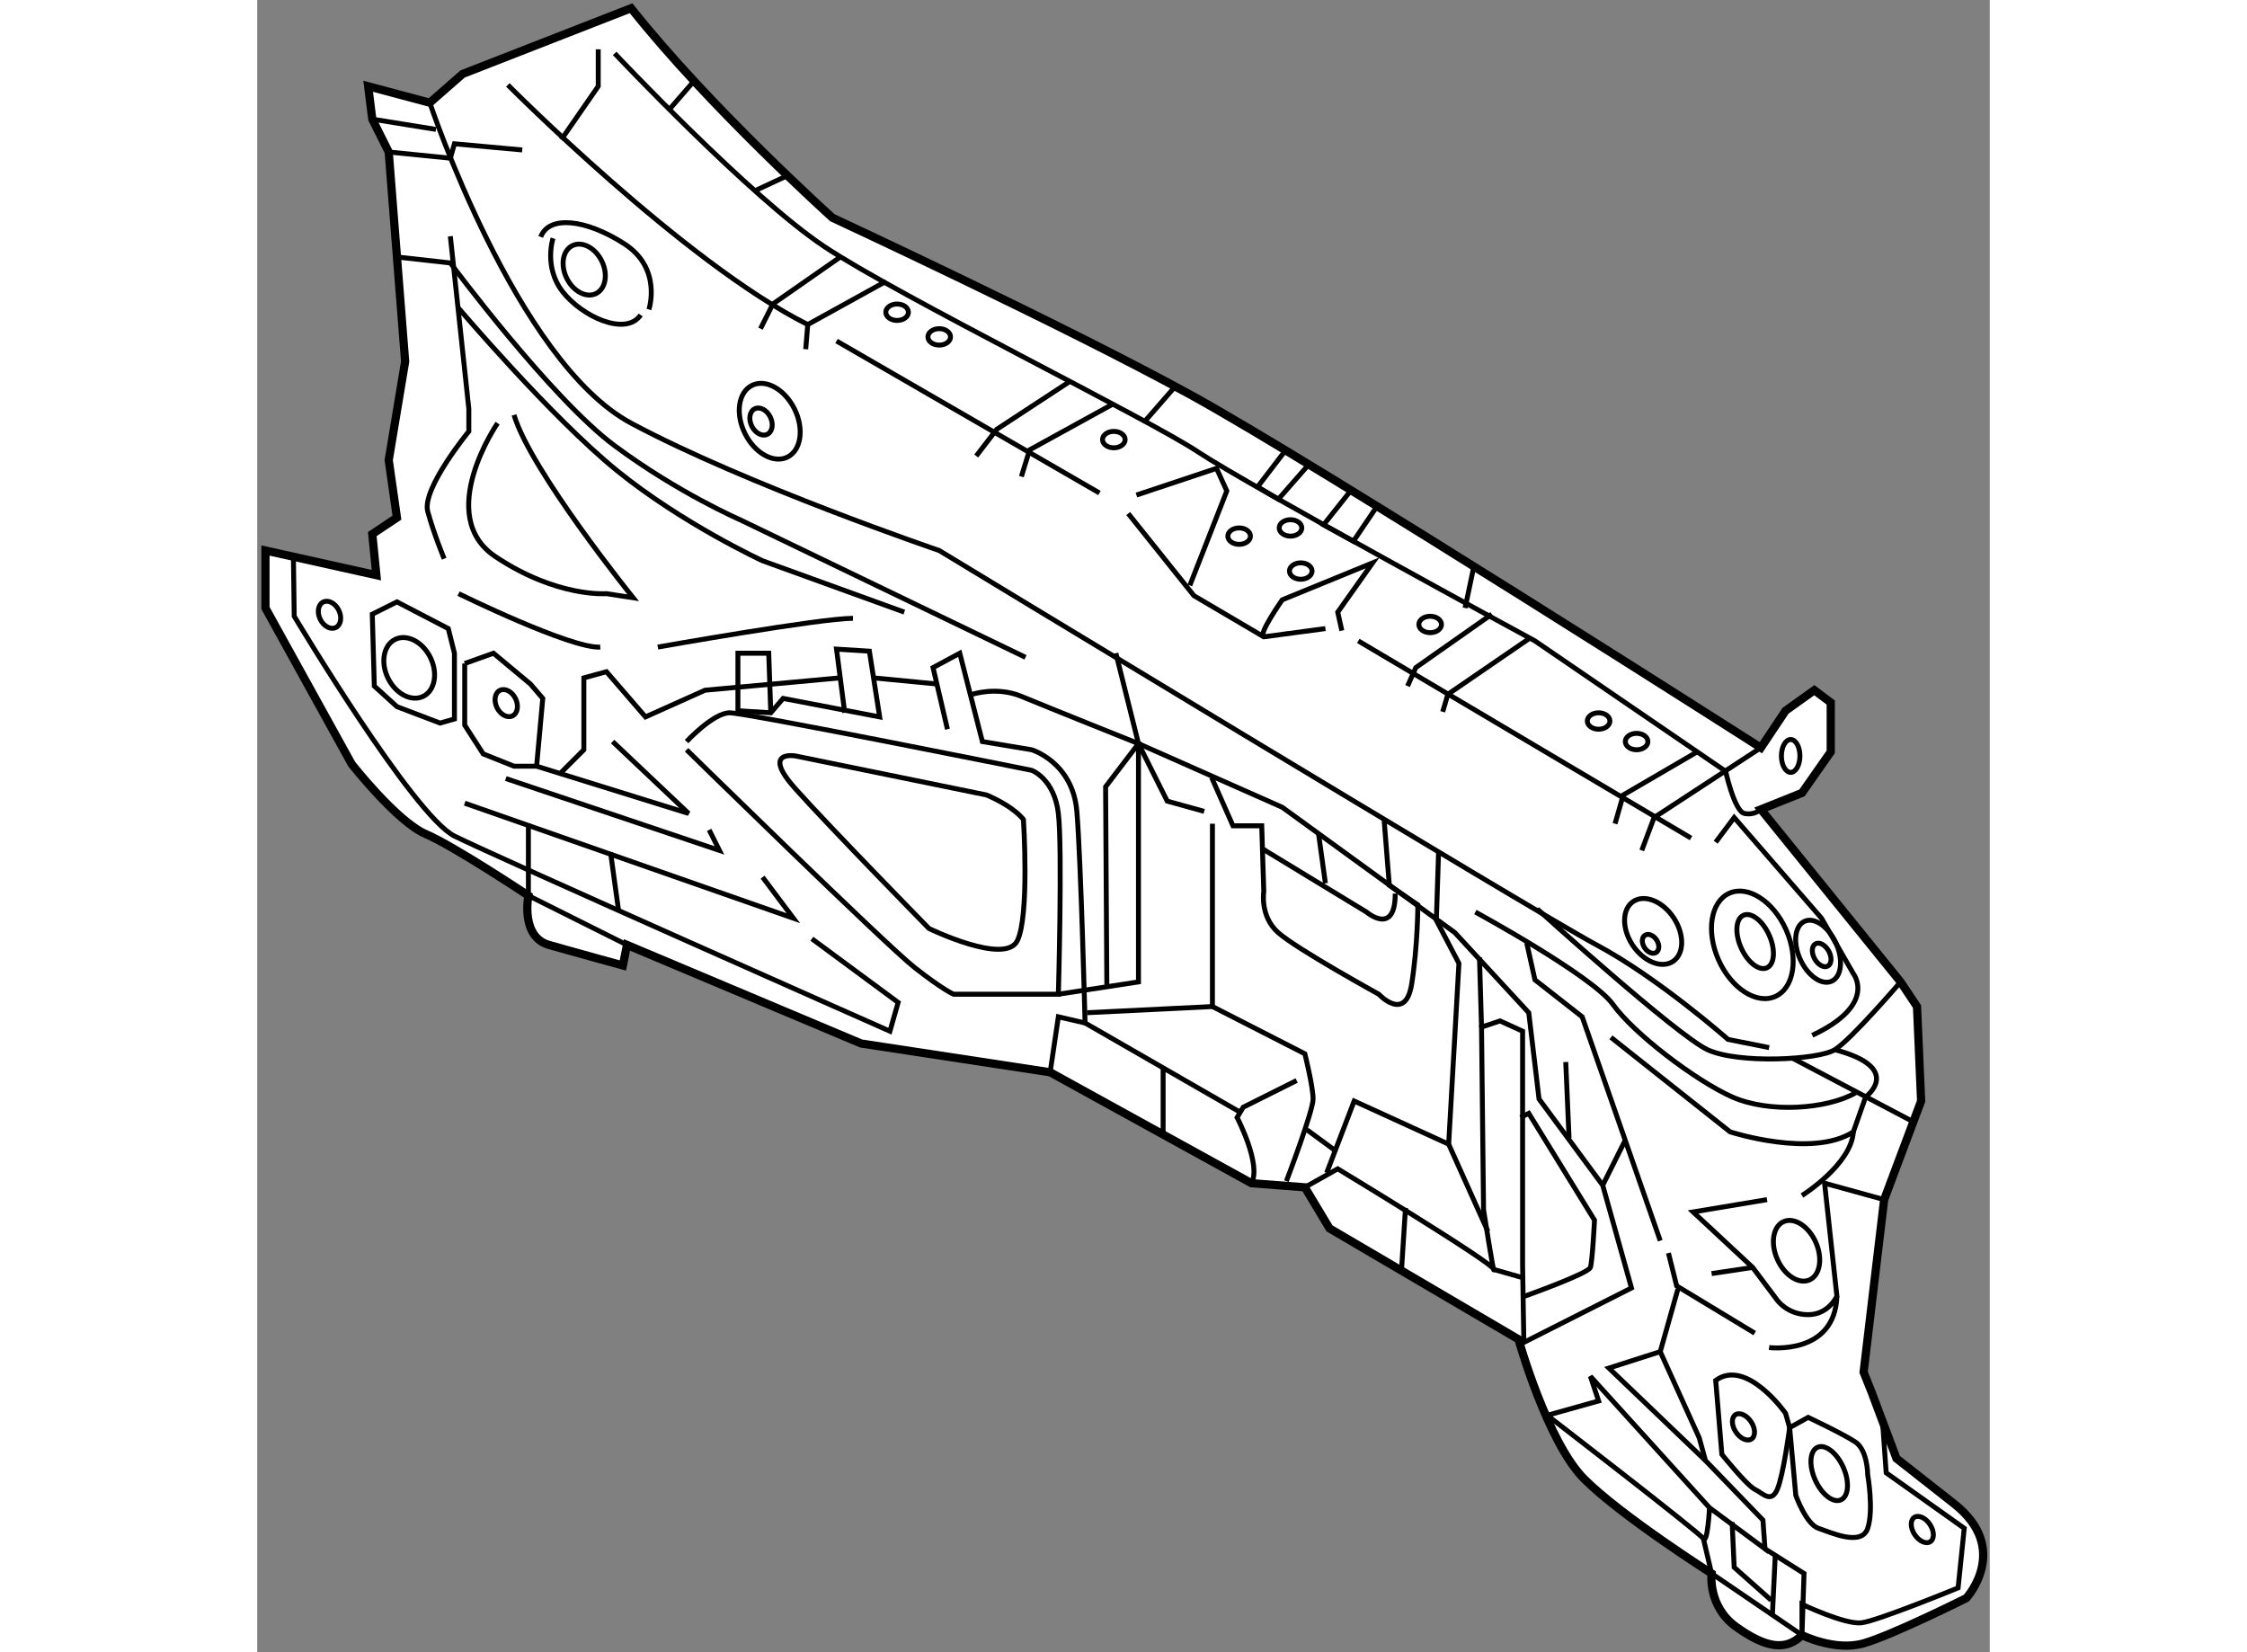 <?xml version="1.0" encoding="utf-8"?>
<!-- Generator: Adobe Illustrator 15.1.0, SVG Export Plug-In . SVG Version: 6.00 Build 0)  -->
<!DOCTYPE svg PUBLIC "-//W3C//DTD SVG 1.1//EN" "http://www.w3.org/Graphics/SVG/1.1/DTD/svg11.dtd">
<svg version="1.1" xmlns="http://www.w3.org/2000/svg" xmlns:xlink="http://www.w3.org/1999/xlink" x="0px" y="0px" width="244.8px"
	 height="180px" viewBox="18.061 57.822 105.427 100.54" enable-background="new 0 0 244.8 180" xml:space="preserve">
	
<rect x="18.061" y="57.822" width="105.427" height="100.54" fill="#808080" stroke="none"/>
	
<g><path fill="#FFFFFF" stroke="#000000" stroke-width="0.5" d="M109.561,103.322c0,0-27-17.25-34.75-21.5s-21.75-10.75-21.75-10.75
			s-7.5-6.75-12.25-12.75l-10.25,4l-2,1.75l-3.75-1l0.25,2l1,2l1,12.75l-1,6l0.5,3.5l-1.5,1l0.25,2.5l-6.75-1.5v3.5l5.25,9.5
			c0,0,2.75,3.5,4.5,4.25s6.25,3.75,6.25,3.75s-0.5,2.5,1.25,3s4.5,1.25,4.5,1.25l0.25-1.25l14.25,6l11.5,1.75l12.25,6.75l3.25,0.25
			l1.5,2.5l11.5,6.75c0,0,1.75,6.25,4,8.5s7.75,5.75,7.75,5.75s-0.25,2,1.5,3.25s3,1.5,4,0.5c0,0,2,1,3.75,0.5s6.25-2.75,6.25-2.75
			s2.75-3-0.75-5.75s-3.5-2.75-3.5-2.75l-1.5-4l-0.5-1.25l1.25-10.5l2.25-6l-0.25-5.75l-1-1.5l-8.5-10.5l2.5-1l1.75-2.5v-3l-1-0.75
			l-1.75,1.25L109.561,103.322z"></path><path fill="none" stroke="#000000" stroke-width="0.3" d="M28.561,64.072c0,0,5.25,15.75,12.25,19.5s18.75,7.75,18.75,7.75
			s36.25,22,40,24s8,5.75,8,5.75l2.5,0.5"></path><line fill="none" stroke="#000000" stroke-width="0.3" x1="53.311" y1="78.572" x2="69.311" y2="87.822"></line><polyline fill="none" stroke="#000000" stroke-width="0.3" points="71.061,89.072 75.061,94.072 79.311,96.572 83.061,96.072 		
			"></polyline><line fill="none" stroke="#000000" stroke-width="0.3" x1="85.061" y1="96.822" x2="105.311" y2="108.822"></line><polyline fill="none" stroke="#000000" stroke-width="0.3" points="109.561,103.322 103.061,107.572 102.311,109.572 		"></polyline><path fill="none" stroke="#000000" stroke-width="0.3" d="M39.811,61.072c0,0,8.25,8.75,12.75,11.75s19.75,10.5,22.75,12.5
			s20.5,11.5,20.5,11.5l11.701,8"></path><polyline fill="none" stroke="#000000" stroke-width="0.3" points="100.686,107.947 101.186,106.197 105.686,103.572 		"></polyline><polyline fill="none" stroke="#000000" stroke-width="0.3" points="48.686,77.822 49.436,76.322 53.561,73.447 		"></polyline><path fill="none" stroke="#000000" stroke-width="0.3" d="M51.436,79.072l0.125-1.5c-7.5-3.75-18.25-14.583-18.25-14.583"></path><line fill="none" stroke="#000000" stroke-width="0.3" x1="56.311" y1="74.947" x2="51.561" y2="77.572"></line><polyline fill="none" stroke="#000000" stroke-width="0.3" points="67.449,81.072 63.061,83.947 61.811,85.572 		"></polyline><polyline fill="none" stroke="#000000" stroke-width="0.3" points="64.561,86.822 65.061,85.197 70.061,82.447 		"></polyline><polyline fill="none" stroke="#000000" stroke-width="0.3" points="71.561,87.947 76.436,86.322 77.061,87.697 74.811,93.447 		
			"></polyline><polyline fill="none" stroke="#000000" stroke-width="0.3" points="36.561,66.322 38.811,63.072 38.811,60.822 		"></polyline><path fill="none" stroke="#000000" stroke-width="0.3" d="M79.311,96.572c-0.375-0.125,1.125-2.25,1.125-2.25l5.5-2.25l-2.125,3
			l0.25,1.125"></path><polyline fill="none" stroke="#000000" stroke-width="0.3" points="93.186,95.197 88.561,98.447 88.061,99.572 		"></polyline><polyline fill="none" stroke="#000000" stroke-width="0.3" points="95.436,96.697 90.512,100.072 90.199,101.135 		"></polyline><ellipse fill="none" stroke="#000000" stroke-width="0.3" cx="56.998" cy="76.822" rx="0.688" ry="0.5"></ellipse><ellipse fill="none" stroke="#000000" stroke-width="0.3" cx="59.561" cy="78.322" rx="0.688" ry="0.5"></ellipse><ellipse fill="none" stroke="#000000" stroke-width="0.3" cx="70.186" cy="84.572" rx="0.688" ry="0.5"></ellipse><ellipse fill="none" stroke="#000000" stroke-width="0.3" cx="77.811" cy="90.447" rx="0.688" ry="0.5"></ellipse><ellipse fill="none" stroke="#000000" stroke-width="0.3" cx="80.936" cy="89.947" rx="0.688" ry="0.5"></ellipse><ellipse fill="none" stroke="#000000" stroke-width="0.3" cx="81.561" cy="92.572" rx="0.688" ry="0.5"></ellipse><ellipse fill="none" stroke="#000000" stroke-width="0.3" cx="89.436" cy="95.822" rx="0.688" ry="0.5"></ellipse><ellipse fill="none" stroke="#000000" stroke-width="0.3" cx="99.686" cy="101.697" rx="0.688" ry="0.5"></ellipse><ellipse fill="none" stroke="#000000" stroke-width="0.3" cx="101.998" cy="102.947" rx="0.688" ry="0.5"></ellipse><ellipse transform="matrix(0.897 -0.443 0.443 0.897 -28.94 24.478)" fill="none" stroke="#000000" stroke-width="0.3" cx="37.936" cy="74.197" rx="1.187" ry="1.625"></ellipse><ellipse transform="matrix(0.896 -0.443 0.443 0.896 -31.891 30.465)" fill="none" stroke="#000000" stroke-width="0.3" cx="49.271" cy="83.501" rx="1.683" ry="2.435"></ellipse><ellipse transform="matrix(0.897 -0.443 0.443 0.897 -40.762 22.245)" fill="none" stroke="#000000" stroke-width="0.3" cx="27.271" cy="98.438" rx="1.434" ry="1.931"></ellipse><ellipse transform="matrix(0.897 -0.443 0.443 0.897 -31.921 30.19)" fill="none" stroke="#000000" stroke-width="0.3" cx="48.686" cy="83.447" rx="0.628" ry="0.865"></ellipse><ellipse transform="matrix(0.897 -0.443 0.443 0.897 -41.108 25.096)" fill="none" stroke="#000000" stroke-width="0.3" cx="33.186" cy="100.572" rx="0.628" ry="0.865"></ellipse><ellipse transform="matrix(0.897 -0.443 0.443 0.897 -39.839 19.78)" fill="none" stroke="#000000" stroke-width="0.3" cx="22.436" cy="95.197" rx="0.628" ry="0.865"></ellipse><polygon fill="none" stroke="#000000" stroke-width="0.3" points="30.061,101.572 30.061,97.572 29.686,96.072 26.561,94.447 
			25.061,95.197 25.186,99.572 26.561,100.822 29.186,101.822 		"></polygon><polyline fill="none" stroke="#000000" stroke-width="0.3" points="26.061,67.072 29.811,67.447 30.061,66.572 34.186,66.947 		
			"></polyline><path fill="none" stroke="#000000" stroke-width="0.3" d="M29.811,72.197l1.125,10.5v1.375c0,0-2.875,3.5-2.5,4.875
			s1,2.875,1,2.875"></path><path fill="none" stroke="#000000" stroke-width="0.3" d="M20.262,91.697l0.049,3.625c0,0,7.25,12.125,9.75,13.375
			s26.5,11.875,26.5,11.875l0.5-1.75l-5.25-3.875"></path><polyline fill="none" stroke="#000000" stroke-width="0.3" points="30.686,106.697 50.686,113.697 48.811,111.197 		"></polyline><polyline fill="none" stroke="#000000" stroke-width="0.3" points="30.686,98.197 30.686,101.947 31.811,103.697 33.686,104.447 
			35.061,104.447 44.311,107.322 39.686,102.947 		"></polyline><polyline fill="none" stroke="#000000" stroke-width="0.3" points="36.436,104.947 37.936,103.447 37.936,99.072 39.311,98.697 
			41.686,101.447 45.311,99.822 49.436,99.447 53.512,99.072 		"></polyline><polyline fill="none" stroke="#000000" stroke-width="0.3" points="35.061,104.447 35.436,100.322 34.686,99.447 32.436,97.572 
			30.686,98.197 		"></polyline><path fill="none" stroke="#000000" stroke-width="0.3" d="M32.686,83.572c0,0-3.875,5.625-0.125,8.125s6.75,2.25,6.75,2.25
			l1.625,0.25c0,0-6.25-7.75-7.25-11.125"></path><path fill="none" stroke="#000000" stroke-width="0.3" d="M30.311,76.572c0,0,5.625,6.625,9.625,9.875s8.875,5.5,8.875,5.5
			l8.625,3.125"></path><path fill="none" stroke="#000000" stroke-width="0.3" d="M26.436,73.447l3.375,0.375c0,0,6.125,8.25,10,11.125
			s7.625,4.5,7.625,4.5l17.375,8.375"></path><path fill="none" stroke="#000000" stroke-width="0.3" d="M44.186,102.947c0,0,1.625-1.75,2.625-1.75s18.375,3.5,18.375,3.5
			s1.375,0.5,1.625,2.625s0,11,0,11h-6.375c0,0-0.625-0.25-2.375-1.625s-13.875-13.25-13.875-13.25"></path><polyline fill="none" stroke="#000000" stroke-width="0.3" points="33.186,105.197 46.186,109.572 45.561,108.322 		"></polyline><polyline fill="none" stroke="#000000" stroke-width="0.3" points="34.561,107.947 34.561,112.322 40.561,115.322 		"></polyline><line fill="none" stroke="#000000" stroke-width="0.3" x1="39.561" y1="109.697" x2="40.061" y2="113.322"></line><path fill="none" stroke="#000000" stroke-width="0.3" d="M30.311,93.947c0,0,6.875,3.375,8.625,3.25"></path><path fill="none" stroke="#000000" stroke-width="0.3" d="M42.436,97.197c0,0,9.875-1.75,11.875-1.75"></path><line fill="none" stroke="#000000" stroke-width="0.3" x1="44.686" y1="62.697" x2="43.061" y2="64.572"></line><line fill="none" stroke="#000000" stroke-width="0.3" x1="25.061" y1="65.072" x2="28.936" y2="65.697"></line><line fill="none" stroke="#000000" stroke-width="0.3" x1="50.186" y1="68.572" x2="48.311" y2="69.447"></line><line fill="none" stroke="#000000" stroke-width="0.3" x1="73.936" y1="81.322" x2="72.137" y2="83.385"></line><polyline fill="none" stroke="#000000" stroke-width="0.3" points="80.561,85.322 78.936,87.447 80.199,88.197 82.061,86.072 		
			"></polyline><polyline fill="none" stroke="#000000" stroke-width="0.3" points="84.686,87.572 82.949,89.76 84.762,90.76 86.199,88.635 		"></polyline><polyline fill="none" stroke="#000000" stroke-width="0.3" points="53.811,101.197 53.311,97.322 55.311,97.447 55.936,101.447 
			50.061,100.322 49.311,101.197 47.311,101.072 47.311,97.572 49.186,97.572 49.311,101.197 		"></polyline><path fill="none" stroke="#000000" stroke-width="0.3" d="M60.061,102.197l-0.875-3.75l1.625-0.875l1.375,5.375l3,0.5
			c0,0,2.5,0.75,2.75,3.75s0.5,12.875,0.5,12.875l9.451,5.438"></path><polyline fill="none" stroke="#000000" stroke-width="0.3" points="70.311,97.572 71.686,103.072 73.436,106.572 75.686,107.197 
					"></polyline><line fill="none" stroke="#000000" stroke-width="0.3" x1="55.561" y1="99.072" x2="59.449" y2="99.447"></line><path fill="none" stroke="#000000" stroke-width="0.3" d="M66.811,118.322l4.875-0.75v-12.375v-2.125l8.75,3.875l10.5,7.625
			l1.921,2.081l2.579,2.794l0.625,5.25l3.875,5.25l1.75,6.25l-6.549,3.313l-0.076-4.688v-14.25l-1.375-0.625l-1.125,0.375
			l0.125,11.125c0,0,0.625,4,0.625,3.625s-9.5-6.125-9.5-6.125l-2,1.125"></path><path fill="none" stroke="#000000" stroke-width="0.3" d="M61.574,100.072c0,0,1.486-0.5,2.986,0.125s7.125,2.875,7.125,2.875
			l-2,2.625l0.076,12.125"></path><path fill="none" stroke="#000000" stroke-width="0.3" d="M62.436,106.197l-11.625-2.375c0,0-2.125-0.375,0,2s8.125,8.5,8.125,8.5
			s4.625,2.25,5.375,0.75s0.375-7.375,0.375-7.375S64.186,106.947,62.436,106.197z"></path><path fill="none" stroke="#000000" stroke-width="0.3" d="M76.137,105.135l1.299,2.938h1.75l0.125,4c0,0-0.25,1.5,0.875,2.5
			s6.125,3.75,6.125,3.75s1.625,1.75,2-0.625s0.375-4.813,0.375-4.813l-1.736-1.188l-0.313-3.938"></path><path fill="none" stroke="#000000" stroke-width="0.3" d="M79.186,109.447l6.375,3.875c0,0,1.75,1.5,1.75-1.125"></path><line fill="none" stroke="#000000" stroke-width="0.3" x1="82.637" y1="108.51" x2="83.061" y2="111.572"></line><line fill="none" stroke="#000000" stroke-width="0.3" x1="73.186" y1="122.822" x2="73.186" y2="126.822"></line><polyline fill="none" stroke="#000000" stroke-width="0.3" points="68.436,120.072 66.811,119.697 66.311,123.072 		"></polyline><polyline fill="none" stroke="#000000" stroke-width="0.3" points="76.186,107.947 76.186,119.072 68.561,119.447 		"></polyline><path fill="none" stroke="#000000" stroke-width="0.3" d="M76.186,119.072l5.625,2.875c0,0,0.5,2,0.5,2.75s-1.625,5-1.625,5"></path><line fill="none" stroke="#000000" stroke-width="0.3" x1="92.061" y1="92.447" x2="91.561" y2="94.822"></line><path fill="none" stroke="#000000" stroke-width="0.3" d="M107.387,104.635c0,0,0.549,2.563,1.174,2.688s1-0.25,1-0.25"></path><path fill="none" stroke="#000000" stroke-width="0.3" d="M118.061,117.572c0,0-3,3.5-4,4.125s-5.875,0.875-7.75,0
			s-10.361-8.563-10.361-8.563"></path><line fill="none" stroke="#000000" stroke-width="0.3" x1="111.449" y1="122.197" x2="118.811" y2="126.072"></line><path fill="none" stroke="#000000" stroke-width="0.3" d="M92.186,113.322c0,0,7.125,3.875,8.375,5.625s5,4.625,7.25,5.625
			s5.764,0.75,7.514-0.25"></path><ellipse transform="matrix(0.914 -0.406 0.406 0.914 -37.422 54.233)" fill="none" stroke="#000000" stroke-width="0.3" cx="109.04" cy="115.268" rx="2.25" ry="3.438"></ellipse><ellipse transform="matrix(0.914 -0.406 0.406 0.914 -44.749 56.917)" fill="none" stroke="#000000" stroke-width="0.3" cx="111.728" cy="133.893" rx="1.279" ry="1.94"></ellipse><ellipse transform="matrix(0.914 -0.406 0.406 0.914 -37.327 54.213)" fill="none" stroke="#000000" stroke-width="0.3" cx="109.185" cy="115.134" rx="0.937" ry="1.75"></ellipse><ellipse transform="matrix(0.914 -0.406 0.406 0.914 -50.078 58.825)" fill="none" stroke="#000000" stroke-width="0.3" cx="113.685" cy="147.509" rx="0.937" ry="1.75"></ellipse><ellipse transform="matrix(0.835 -0.551 0.551 0.835 -46.043 75.604)" fill="none" stroke="#000000" stroke-width="0.3" cx="102.936" cy="114.51" rx="1.5" ry="2.187"></ellipse><ellipse transform="matrix(0.835 -0.55 0.55 0.835 -46.428 75.632)" fill="none" stroke="#000000" stroke-width="0.3" cx="102.88" cy="115.22" rx="0.437" ry="0.625"></ellipse><ellipse transform="matrix(0.835 -0.55 0.55 0.835 -61.66 83.627)" fill="none" stroke="#000000" stroke-width="0.3" cx="108.551" cy="144.582" rx="0.558" ry="0.886"></ellipse><ellipse transform="matrix(0.835 -0.55 0.55 0.835 -63.298 90.649)" fill="none" stroke="#000000" stroke-width="0.3" cx="119.436" cy="150.823" rx="0.558" ry="0.886"></ellipse><line fill="none" stroke="#000000" stroke-width="0.3" x1="83.637" y1="127.822" x2="81.936" y2="126.572"></line><polyline fill="none" stroke="#000000" stroke-width="0.3" points="83.137,129.197 84.811,124.822 90.561,127.447 91.186,116.447 
			89.811,113.822 89.949,109.635 		"></polyline><path fill="none" stroke="#000000" stroke-width="0.3" d="M81.311,123.572l-3.25,1.625l-0.375,0.625c0,0,1.5,2.875,0.875,4"></path><line fill="none" stroke="#000000" stroke-width="0.3" x1="87.686" y1="135.197" x2="87.936" y2="131.322"></line><path fill="none" stroke="#000000" stroke-width="0.3" d="M95.186,136.697c0,0,3.875-1.375,4-1.75s0.25-2.875,0.25-2.875l-4-6.5
			l-0.5,0.25"></path><line fill="none" stroke="#000000" stroke-width="0.3" x1="93.311" y1="135.072" x2="95.061" y2="135.572"></line><line fill="none" stroke="#000000" stroke-width="0.3" x1="90.561" y1="127.447" x2="92.949" y2="132.76"></line><line fill="none" stroke="#000000" stroke-width="0.3" x1="97.887" y1="127.072" x2="97.686" y2="122.447"></line><polyline fill="none" stroke="#000000" stroke-width="0.3" points="95.311,115.197 95.811,117.447 98.686,119.697 
			103.436,133.322 		"></polyline><path fill="none" stroke="#000000" stroke-width="0.3" d="M100.436,120.947l7.25,5.75c0,0,5,1.625,7.5,0l0.75-2.125
			c0,0,2.375-1.75-1.875-2.875"></path><path fill="none" stroke="#000000" stroke-width="0.3" d="M106.811,141.822l0.375,4.5c0,0,1.5,1.875,2,2.125s1,0.875,1.375,0
			s0.75-3.75,0.75-3.75l-0.25-0.875C111.061,143.822,108.686,140.447,106.811,141.822z"></path><polyline fill="none" stroke="#000000" stroke-width="0.3" points="103.936,134.072 104.436,136.072 109.186,138.947 		"></polyline><path fill="none" stroke="#000000" stroke-width="0.3" d="M104.512,136.26l-1.076,3.813l2.375,5.25l0.375,1.375l3.5,3.625
			l0.125,1.75l-3.375-2.5c0,0-0.125,2.25-0.375,1.875s-9.5-7.5-9.5-7.5l3.125-0.875l-0.5-1.5l7.25,8"></path><line fill="none" stroke="#000000" stroke-width="0.3" x1="101.311" y1="127.197" x2="99.936" y2="129.947"></line><path fill="none" stroke="#000000" stroke-width="0.3" d="M109.936,130.822l-4.5,0.75l3.625,3.375l1.5,2
			c0,0,0.625,0.875,1.875,0.875s1.75-1.125,1.75-1.125l-0.75-6.875l3.625,1"></path><path fill="none" stroke="#000000" stroke-width="0.3" d="M116.061,147.572c0,0,0-1.5-0.75-2s-2.875-1.5-2.875-1.5l-1.125,0.625
			l0.375,4.125c0,0,0.625,1.75,1.375,2s2.625,1.125,3,0S116.061,147.572,116.061,147.572z"></path><polyline fill="none" stroke="#000000" stroke-width="0.3" points="106.061,151.447 106.561,153.572 112.061,157.322 		"></polyline><path fill="none" stroke="#000000" stroke-width="0.3" d="M116.936,143.947l0.25,3.5l4.75,3.375l-0.375,3.625
			c0,0-4.875,2-5.875,2.125s-3.625-1.125-3.625-1.125v1.875l0.125-3.75l-2.375-1.5"></path><polyline fill="none" stroke="#000000" stroke-width="0.3" points="106.186,146.697 100.311,141.072 103.436,140.072 		"></polyline><path fill="none" stroke="#000000" stroke-width="0.3" d="M110.061,139.822c0,0,4,0.5,4.125-3.125"></path><path fill="none" stroke="#000000" stroke-width="0.3" d="M112.061,130.572c0,0,3-1.875,3.125-3.875"></path><line fill="none" stroke="#000000" stroke-width="0.3" x1="110.436" y1="152.447" x2="110.262" y2="156.072"></line><polyline fill="none" stroke="#000000" stroke-width="0.3" points="107.811,150.447 107.936,153.197 110.186,155.197 		"></polyline><line fill="none" stroke="#000000" stroke-width="0.3" x1="92.436" y1="116.072" x2="92.561" y2="120.322"></line><ellipse transform="matrix(0.911 -0.413 0.413 0.911 -37.687 56.979)" fill="none" stroke="#000000" stroke-width="0.3" cx="113.005" cy="115.697" rx="1.194" ry="2"></ellipse><ellipse transform="matrix(0.874 -0.487 0.487 0.874 -42.1 69.769)" fill="none" stroke="#000000" stroke-width="0.3" cx="113.185" cy="115.885" rx="0.489" ry="0.773"></ellipse><ellipse fill="none" stroke="#000000" stroke-width="0.3" cx="111.373" cy="103.822" rx="0.563" ry="1"></ellipse><path fill="none" stroke="#000000" stroke-width="0.3" d="M106.811,109.072l1.125-1.5l5.313,6.125l1.938,3.375
			c0,0,1.5,1.875-2.5,3.75"></path><line fill="none" stroke="#000000" stroke-width="0.3" x1="106.561" y1="135.322" x2="109.061" y2="134.947"></line><path fill="none" stroke="#000000" stroke-width="0.3" d="M41.894,76.656c0,0,0.833-2.5-1.5-4s-4.583-1.75-5.083-0.417"></path><path fill="none" stroke="#000000" stroke-width="0.3" d="M36.061,72.322c0,0-0.583,1.75,0.583,3.25s3.833,2.75,4.75,1.417"></path></g>


</svg>